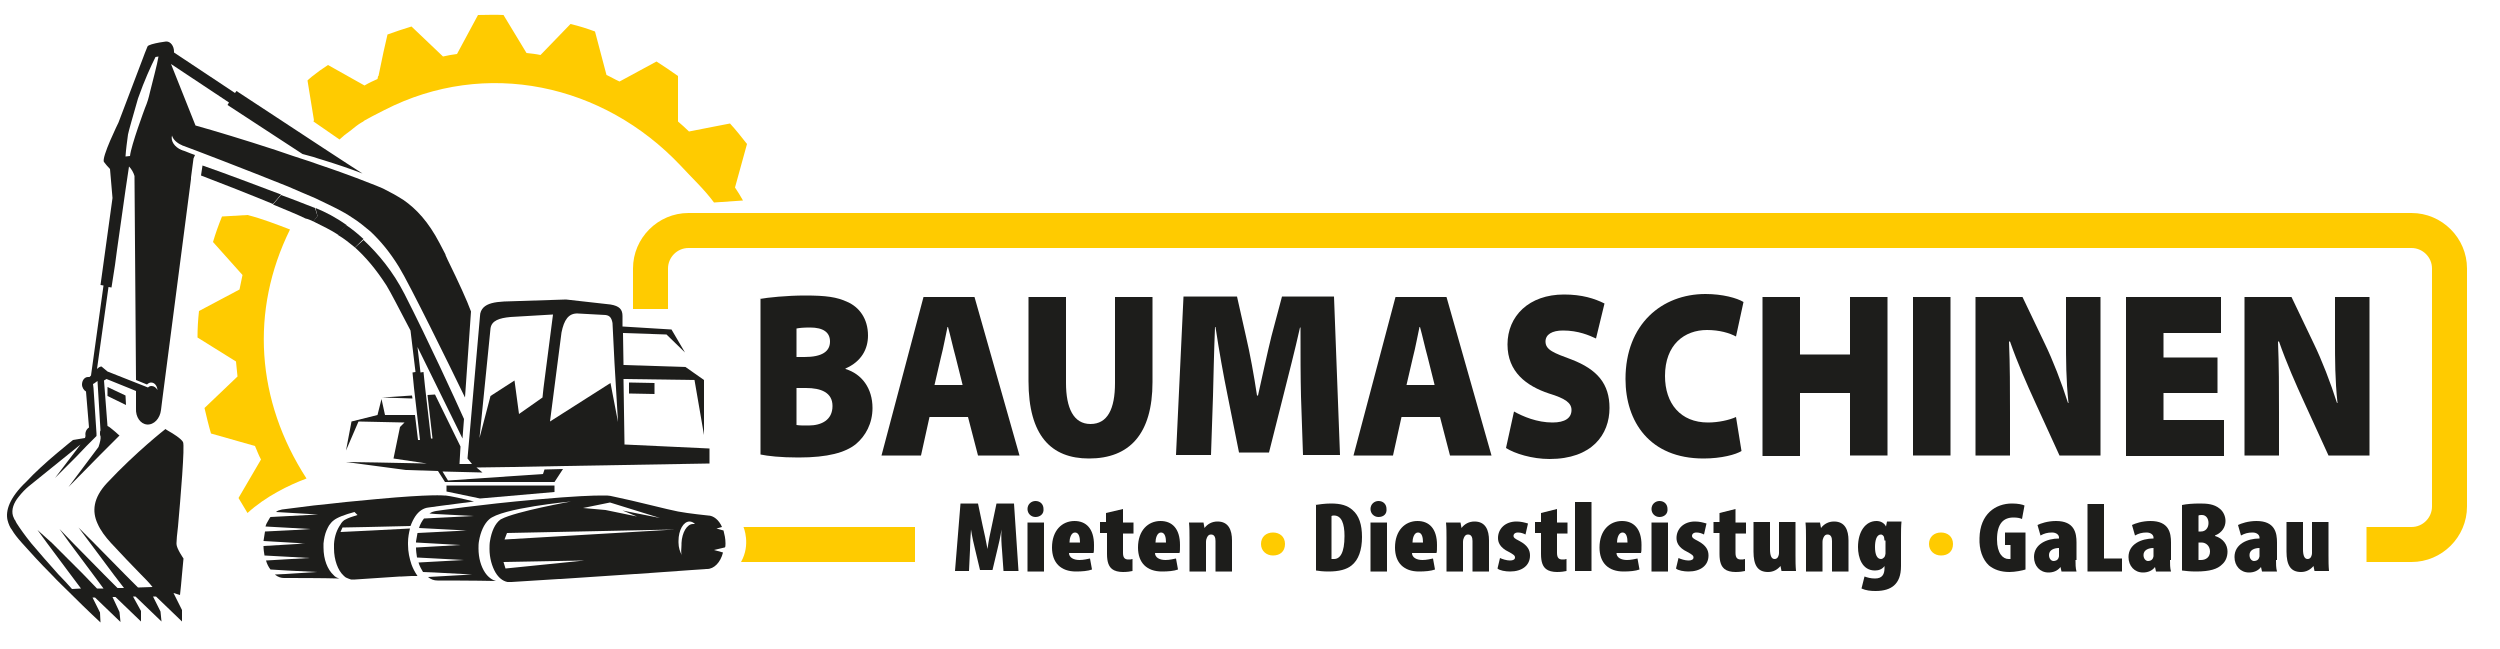 <?xml version="1.0" encoding="utf-8"?>
<!-- Generator: Adobe Illustrator 26.0.3, SVG Export Plug-In . SVG Version: 6.00 Build 0)  -->
<svg version="1.1" id="Ebene_1" xmlns="http://www.w3.org/2000/svg" xmlns:xlink="http://www.w3.org/1999/xlink" x="0px" y="0px"
	 viewBox="0 0 500 129.8" style="enable-background:new 0 0 500 129.8;" xml:space="preserve">
<style type="text/css">
	.st0{fill:#1D1D1B;}
	.st1{fill:#FFCB00;}
	.st2{fill:#36454E;}
</style>
<g>
	<path class="st0" d="M151.9,59.8c1.6-0.3,5.5-0.7,9.1-0.7c4.2,0,6.4,0.3,8.5,1.3c2.3,1,4.1,3.3,4.1,6.7c0,2.7-1.3,5.2-4.5,6.6v0.1
		c3.3,1,5.4,3.9,5.4,7.8c0,3.1-1.4,5.6-3.3,7.2c-2.1,1.7-5.6,2.7-11.5,2.7c-3.6,0-6.2-0.3-7.6-0.6V59.8z M159.3,71.4h1.6
		c3.5,0,5.1-1.1,5.1-3.1c0-1.8-1.3-2.8-4-2.8c-1.4,0-2.2,0.1-2.7,0.2V71.4z M159.3,85c0.6,0.1,1.3,0.1,2.4,0.1
		c2.6,0,4.8-1.1,4.8-3.9c0-2.7-2.3-3.6-5.3-3.6h-1.9V85z"/>
	<path class="st0" d="M185.9,83.4l-1.7,7.7h-7.9l8.4-31.7h10.2l9,31.7h-8.3l-2-7.7H185.9z M192.5,76.9l-1.4-5.6
		c-0.5-1.8-1-4.1-1.5-5.9h-0.1c-0.4,1.8-0.8,4.1-1.3,6l-1.3,5.6H192.5z"/>
	<path class="st0" d="M213.2,59.4v17.2c0,5,1.5,8.2,4.9,8.2s4.9-3,4.9-8.2V59.4h7.5v17c0,10.4-4.6,15.3-12.7,15.3
		c-7.6,0-12.1-4.6-12.1-15.5V59.4H213.2z"/>
	<path class="st0" d="M260.2,79.3c-0.1-4-0.1-8.3-0.1-13.8H260C259,70,257.7,75,256.7,79l-2.9,11.5h-6L245.5,79
		c-0.8-3.9-1.7-8.9-2.4-13.6H243c-0.2,4.9-0.3,9.9-0.4,13.8l-0.4,11.8h-7l1.5-31.7h10.7l1.8,8c0.8,3.4,1.6,7.8,2.2,11.8h0.2
		c0.9-4,1.9-8.7,2.7-11.9l2.1-7.9h10.4l1.2,31.7h-7.4L260.2,79.3z"/>
	<path class="st0" d="M280.3,83.4l-1.7,7.7h-7.9l8.4-31.7h10.2l9,31.7H290l-2-7.7H280.3z M286.9,76.9l-1.4-5.6
		c-0.5-1.8-1-4.1-1.5-5.9h-0.1c-0.4,1.8-0.8,4.1-1.3,6l-1.3,5.6H286.9z"/>
	<path class="st0" d="M302.8,82.3c1.8,1,4.6,2.2,7.7,2.2c2.5,0,3.8-0.9,3.8-2.5c0-1.4-1.2-2.3-4.5-3.3c-4.5-1.5-8.3-4.3-8.3-9.8
		c0-5.7,4.3-10,11.3-10c3.6,0,6.1,0.8,8.1,1.8l-1.7,7c-1.3-0.6-3.5-1.6-6.6-1.6c-2.2,0-3.5,0.8-3.5,2.2c0,1.7,1.7,2.3,5.2,3.6
		c5.2,2,7.6,4.9,7.6,9.7c0,5.3-3.5,10.2-12,10.2c-3.5,0-7-1.1-8.7-2.2L302.8,82.3z"/>
	<path class="st0" d="M348.3,90.2c-1.1,0.7-4,1.5-7.6,1.5c-10.8,0-15.6-7.4-15.6-15.9c0-11,7.3-17,16-17c3.4,0,6.3,0.8,7.6,1.6
		l-1.5,6.9c-1.3-0.7-3.3-1.3-5.8-1.3c-4.5,0-8.4,2.9-8.4,9.2c0,5.5,3.1,9.3,8.6,9.3c2.1,0,4.3-0.5,5.6-1.1L348.3,90.2z"/>
	<path class="st0" d="M360,59.4v11.5h10V59.4h7.5v31.7h-7.5V78.6h-10v12.6h-7.5V59.4H360z"/>
	<path class="st0" d="M390.1,59.4v31.7h-7.5V59.4H390.1z"/>
	<path class="st0" d="M395.1,91.1V59.4h9.4l4.4,9.2c1.7,3.5,3.4,7.9,4.7,12h0.1c-0.5-4.7-0.5-8.6-0.5-12.9v-8.3h6.9v31.7h-8.2
		l-4.8-10.5c-1.7-3.7-3.6-8-5.1-12.3h-0.2c0.2,4.8,0.2,9.4,0.2,14.2v8.6H395.1z"/>
	<path class="st0" d="M443.5,78.6h-10.8V84h12.1v7.2h-19.6V59.4h19v7.2h-11.5v4.9h10.8V78.6z"/>
	<path class="st0" d="M448.9,91.1V59.4h9.4l4.4,9.2c1.7,3.5,3.4,7.9,4.7,12h0.1c-0.5-4.7-0.5-8.6-0.5-12.9v-8.3h6.9v31.7h-8.2
		l-4.8-10.5c-1.7-3.7-3.6-8-5.1-12.3h-0.2c0.2,4.8,0.2,9.4,0.2,14.2v8.6H448.9z"/>
</g>
<g>
	<path class="st0" d="M200.4,110c-0.1-1.1-0.2-2.7-0.1-4.1h0c-0.2,1.4-0.6,3.1-0.8,3.9l-1,4.2H196l-1-4.2c-0.2-0.8-0.6-2.5-0.8-3.9
		h0c-0.1,1.4-0.2,3-0.2,4.1l-0.2,4.2h-2.8l1.1-13.5h3.5l0.9,4.3c0.4,1.7,0.7,3.2,1,4.8h0c0.2-1.5,0.5-3.1,0.9-4.8l0.9-4.3h3.5
		l0.9,13.5h-3L200.4,110z"/>
	<path class="st0" d="M207.1,103.4c-0.9,0-1.6-0.7-1.6-1.6c0-1,0.8-1.6,1.6-1.6c0.9,0,1.6,0.6,1.6,1.6
		C208.8,102.8,208,103.4,207.1,103.4L207.1,103.4z M205.5,114.3v-9.8h3.3v9.8H205.5z"/>
	<path class="st0" d="M213.8,110.6c0,0.9,0.9,1.4,2.1,1.4c0.8,0,1.6-0.2,2.1-0.3l0.4,2.2c-0.8,0.3-2,0.4-3.2,0.4
		c-3,0-4.8-1.7-4.8-4.8c0-3.4,2-5.3,4.5-5.3c2.3,0,3.9,1.5,3.9,4.8c0,0.8,0,1.3-0.1,1.6H213.8z M216,108.5c0-1-0.2-2-1-2
		c-0.8,0-1.1,1.2-1.1,2H216z"/>
	<path class="st0" d="M224.6,101.8v2.7h2.1v2.2h-2.1v3.9c0,1.1,0.5,1.3,1.1,1.3c0.3,0,0.5,0,0.8-0.1v2.4c-0.4,0.1-1.1,0.2-1.9,0.2
		c-0.9,0-1.7-0.2-2.2-0.6c-0.6-0.5-1-1.3-1-3v-4.2H220v-2.2h1.2v-1.8L224.6,101.8z"/>
	<path class="st0" d="M231,110.6c0,0.9,0.9,1.4,2.1,1.4c0.8,0,1.6-0.2,2.1-0.3l0.4,2.2c-0.8,0.3-2,0.4-3.2,0.4c-3,0-4.8-1.7-4.8-4.8
		c0-3.4,2-5.3,4.5-5.3c2.3,0,3.9,1.5,3.9,4.8c0,0.8,0,1.3-0.1,1.6H231z M233.2,108.5c0-1-0.2-2-1-2c-0.8,0-1.1,1.2-1.1,2H233.2z"/>
	<path class="st0" d="M237.9,107.6c0-1,0-2.1-0.1-3.1h2.9l0.2,1.1h0c0.6-0.8,1.5-1.3,2.6-1.3c2.2,0,2.9,1.7,2.9,3.8v6.2h-3.3v-6.1
		c0-0.7-0.2-1.3-0.9-1.3c-0.4,0-0.6,0.2-0.8,0.6c-0.1,0.2-0.2,0.5-0.2,0.9v5.9h-3.3V107.6z"/>
	<path class="st1" d="M254.6,111.1c-1.3,0-2.4-0.9-2.4-2.3c0-1.4,1-2.3,2.4-2.3c1.3,0,2.4,0.8,2.4,2.3
		C257,110.3,256,111.1,254.6,111.1L254.6,111.1z"/>
	<path class="st0" d="M263,101c0.7-0.1,1.9-0.3,3.2-0.3c2,0,3.3,0.4,4.3,1.3c1.3,1.1,1.9,2.9,1.9,5.4c0,2.6-0.7,4.6-2.1,5.7
		c-1,0.8-2.5,1.2-4.6,1.2c-1,0-2-0.1-2.5-0.2V101z M266.3,111.8c0.1,0,0.3,0,0.5,0c1.2,0,2.1-1.2,2.1-4.6c0-2.5-0.6-4.1-2.1-4.1
		c-0.2,0-0.3,0-0.5,0.1V111.8z"/>
	<path class="st0" d="M275.7,103.4c-0.9,0-1.6-0.7-1.6-1.6c0-1,0.8-1.6,1.6-1.6c0.9,0,1.6,0.6,1.6,1.6
		C277.4,102.8,276.7,103.4,275.7,103.4L275.7,103.4z M274.1,114.3v-9.8h3.3v9.8H274.1z"/>
	<path class="st0" d="M282.4,110.6c0,0.9,0.9,1.4,2.1,1.4c0.8,0,1.6-0.2,2.1-0.3l0.4,2.2c-0.8,0.3-2,0.4-3.2,0.4
		c-3,0-4.8-1.7-4.8-4.8c0-3.4,2-5.3,4.5-5.3c2.3,0,3.9,1.5,3.9,4.8c0,0.8,0,1.3-0.1,1.6H282.4z M284.6,108.5c0-1-0.2-2-1-2
		c-0.8,0-1.1,1.2-1.1,2H284.6z"/>
	<path class="st0" d="M289.3,107.6c0-1,0-2.1-0.1-3.1h2.9l0.2,1.1h0c0.6-0.8,1.5-1.3,2.6-1.3c2.2,0,2.9,1.7,2.9,3.8v6.2h-3.3v-6.1
		c0-0.7-0.2-1.3-0.9-1.3c-0.4,0-0.6,0.2-0.8,0.6c-0.1,0.2-0.2,0.5-0.2,0.9v5.9h-3.3V107.6z"/>
	<path class="st0" d="M300,111.6c0.4,0.2,1.3,0.5,2,0.5c0.6,0,1-0.2,1-0.6c0-0.4-0.3-0.6-1.2-1.1c-1.9-0.9-2.2-2-2.2-2.8
		c0-1.8,1.4-3.3,3.7-3.3c0.9,0,1.6,0.2,2.3,0.4l-0.5,2.2c-0.4-0.2-0.9-0.4-1.5-0.4c-0.6,0-0.9,0.3-0.9,0.7c0,0.3,0.2,0.5,1.2,1
		c1.7,0.9,2.1,1.9,2.1,2.9c0,2-1.6,3.2-4,3.2c-0.9,0-2.1-0.2-2.5-0.6L300,111.6z"/>
	<path class="st0" d="M311.4,101.8v2.7h2.1v2.2h-2.1v3.9c0,1.1,0.5,1.3,1.1,1.3c0.3,0,0.5,0,0.8-0.1v2.4c-0.4,0.1-1.1,0.2-1.9,0.2
		c-0.9,0-1.7-0.2-2.2-0.6c-0.6-0.5-1-1.3-1-3v-4.2h-1.2v-2.2h1.2v-1.8L311.4,101.8z"/>
	<path class="st0" d="M315,100.4h3.3v13.8H315V100.4z"/>
	<path class="st0" d="M323.3,110.6c0,0.9,0.9,1.4,2.1,1.4c0.8,0,1.6-0.2,2.1-0.3l0.4,2.2c-0.8,0.3-2,0.4-3.2,0.4
		c-3,0-4.8-1.7-4.8-4.8c0-3.4,2-5.3,4.5-5.3c2.3,0,3.9,1.5,3.9,4.8c0,0.8,0,1.3-0.1,1.6H323.3z M325.5,108.5c0-1-0.2-2-1-2
		c-0.8,0-1.1,1.2-1.1,2H325.5z"/>
	<path class="st0" d="M331.9,103.4c-0.9,0-1.6-0.7-1.6-1.6c0-1,0.8-1.6,1.6-1.6c0.9,0,1.6,0.6,1.6,1.6
		C333.6,102.8,332.8,103.4,331.9,103.4L331.9,103.4z M330.3,114.3v-9.8h3.3v9.8H330.3z"/>
	<path class="st0" d="M335.7,111.6c0.4,0.2,1.3,0.5,2,0.5c0.6,0,1-0.2,1-0.6c0-0.4-0.3-0.6-1.2-1.1c-1.9-0.9-2.2-2-2.2-2.8
		c0-1.8,1.4-3.3,3.7-3.3c0.9,0,1.6,0.2,2.3,0.4l-0.5,2.2c-0.4-0.2-0.9-0.4-1.5-0.4c-0.6,0-0.9,0.3-0.9,0.7c0,0.3,0.2,0.5,1.2,1
		c1.7,0.9,2.1,1.9,2.1,2.9c0,2-1.6,3.2-4,3.2c-0.9,0-2.1-0.2-2.5-0.6L335.7,111.6z"/>
	<path class="st0" d="M347.1,101.8v2.7h2.1v2.2h-2.1v3.9c0,1.1,0.5,1.3,1.1,1.3c0.3,0,0.5,0,0.8-0.1v2.4c-0.4,0.1-1.1,0.2-1.9,0.2
		c-0.9,0-1.7-0.2-2.2-0.6c-0.6-0.5-1-1.3-1-3v-4.2h-1.2v-2.2h1.2v-1.8L347.1,101.8z"/>
	<path class="st0" d="M359.1,111.1c0,1,0,2.1,0.1,3.1h-2.9l-0.2-1h0c-0.6,0.7-1.4,1.2-2.5,1.2c-2.1,0-2.9-1.4-2.9-4.1v-5.9h3.3v5.5
		c0,1.2,0.3,1.9,0.9,1.9c0.3,0,0.5-0.1,0.7-0.4c0.1-0.2,0.2-0.5,0.2-0.8v-6.2h3.3V111.1z"/>
	<path class="st0" d="M361.2,107.6c0-1,0-2.1-0.1-3.1h2.9l0.2,1.1h0c0.6-0.8,1.5-1.3,2.6-1.3c2.2,0,2.9,1.7,2.9,3.8v6.2h-3.3v-6.1
		c0-0.7-0.2-1.3-0.9-1.3c-0.4,0-0.6,0.2-0.8,0.6c-0.1,0.2-0.2,0.5-0.2,0.9v5.9h-3.3V107.6z"/>
	<path class="st0" d="M380.2,113.2c0,1.9-0.5,3.1-1.4,3.9c-0.8,0.7-2,1.1-3.7,1.1c-1,0-1.9-0.1-2.8-0.5l0.6-2.4
		c0.6,0.2,1.2,0.4,2.1,0.4c1.5,0,1.9-0.9,1.9-2.1v-0.4h0c-0.4,0.6-1.1,0.9-1.9,0.9c-2.6,0-3.4-2.6-3.4-4.7c0-3.1,1.5-5.2,3.7-5.2
		c0.7,0,1.5,0.3,1.9,1.1h0l0.2-1h2.9c-0.1,1-0.1,2.1-0.1,3.1V113.2z M376.9,108.1c0-0.3-0.1-0.5-0.1-0.7c-0.1-0.3-0.4-0.5-0.6-0.5
		c-0.9,0-1.2,1.2-1.2,2.5c0,1.5,0.4,2.4,1.2,2.4c0.3,0,0.5-0.2,0.7-0.4c0.1-0.2,0.2-0.5,0.2-0.7V108.1z"/>
	<path class="st1" d="M388.2,111.1c-1.3,0-2.4-0.9-2.4-2.3c0-1.4,1-2.3,2.4-2.3c1.3,0,2.4,0.8,2.4,2.3
		C390.6,110.3,389.6,111.1,388.2,111.1L388.2,111.1z"/>
	<path class="st0" d="M405.1,113.9c-0.6,0.2-2.1,0.5-3.2,0.5c-1.8,0-3.1-0.5-4.1-1.3c-1.3-1.2-2-3.2-1.9-5.5
		c0.1-4.8,3.2-6.9,6.5-6.9c1.2,0,2.1,0.2,2.5,0.4l-0.5,2.7c-0.4-0.2-1-0.3-1.7-0.3c-2,0-3.3,1.2-3.3,4.4c0,2.8,1.2,3.9,2.3,3.9
		c0.1,0,0.3,0,0.4,0V109H401v-2.5h4.1V113.9z"/>
	<path class="st0" d="M415.1,112c0,0.8,0,1.6,0.2,2.3h-3l-0.2-0.9h0c-0.6,0.8-1.5,1.1-2.4,1.1c-1.7,0-2.9-1.3-2.9-3.1
		c0-2.6,2.6-3.7,5-3.7v-0.2c0-0.5-0.5-1-1.4-1c-0.9,0-1.6,0.2-2.3,0.6l-0.6-2.1c0.6-0.3,2-0.8,3.7-0.8c3.7,0,4.1,2.4,4.1,4.3V112z
		 M411.8,109.6c-1,0-2,0.4-2,1.4c0,0.8,0.5,1.2,0.9,1.2c0.3,0,0.8-0.1,1-0.6c0-0.1,0.1-0.2,0.1-0.4V109.6z"/>
	<path class="st0" d="M417.5,100.8h3.3v10.9h3.6v2.6h-6.9V100.8z"/>
	<path class="st0" d="M434,112c0,0.8,0,1.6,0.2,2.3h-3l-0.2-0.9h0c-0.6,0.8-1.5,1.1-2.4,1.1c-1.7,0-2.9-1.3-2.9-3.1
		c0-2.6,2.6-3.7,5-3.7v-0.2c0-0.5-0.5-1-1.4-1c-0.9,0-1.6,0.2-2.3,0.6l-0.6-2.1c0.6-0.3,2-0.8,3.7-0.8c3.7,0,4.1,2.4,4.1,4.3V112z
		 M430.7,109.6c-1,0-2,0.4-2,1.4c0,0.8,0.5,1.2,0.9,1.2c0.3,0,0.8-0.1,1-0.6c0-0.1,0.1-0.2,0.1-0.4V109.6z"/>
	<path class="st0" d="M436.4,101c0.9-0.2,2.2-0.3,3.6-0.3c1.4,0,2.8,0.1,3.9,1c0.8,0.6,1.2,1.6,1.2,2.5c0,1.1-0.6,2.3-2.1,2.9v0.1
		c1.7,0.5,2.5,1.8,2.5,3.1c0,1.1-0.4,2-1.1,2.6c-0.9,0.9-2.4,1.4-5.2,1.4c-1.1,0-2.1-0.1-2.8-0.2V101z M439.7,106.3h0.5
		c0.9,0,1.5-0.7,1.5-1.7c0-0.9-0.5-1.6-1.3-1.6c-0.3,0-0.5,0-0.7,0.1V106.3z M439.7,112c0.2,0,0.3,0,0.5,0c0.9,0,1.8-0.5,1.8-1.7
		c0-1.1-0.8-1.8-1.7-1.8h-0.6V112z"/>
	<path class="st0" d="M455.2,112c0,0.8,0,1.6,0.2,2.3h-3l-0.2-0.9h0c-0.6,0.8-1.5,1.1-2.4,1.1c-1.7,0-2.9-1.3-2.9-3.1
		c0-2.6,2.6-3.7,5-3.7v-0.2c0-0.5-0.5-1-1.4-1c-0.9,0-1.6,0.2-2.3,0.6l-0.6-2.1c0.6-0.3,2-0.8,3.7-0.8c3.7,0,4.1,2.4,4.1,4.3V112z
		 M451.9,109.6c-1,0-2,0.4-2,1.4c0,0.8,0.5,1.2,0.9,1.2c0.3,0,0.8-0.1,1-0.6c0-0.1,0.1-0.2,0.1-0.4V109.6z"/>
	<path class="st0" d="M465.7,111.1c0,1,0,2.1,0.1,3.1h-2.9l-0.2-1h0c-0.6,0.7-1.4,1.2-2.5,1.2c-2.1,0-2.9-1.4-2.9-4.1v-5.9h3.3v5.5
		c0,1.2,0.3,1.9,0.9,1.9c0.3,0,0.5-0.1,0.7-0.4c0.1-0.2,0.2-0.5,0.2-0.8v-6.2h3.3V111.1z"/>
</g>
<path class="st1" d="M58,45.9c-2.6-1-5.7-2.2-8.5-2.9l-5.1,0.3c-0.7,1.7-1.3,3.4-1.8,5.1l5.9,6.6c-0.2,1-0.4,1.9-0.6,2.9l-8.1,4.3
	c-0.2,1.8-0.3,3.5-0.3,5.3l7.7,4.8c0.1,1,0.2,2,0.3,3l-6.6,6.3c0.4,1.7,0.8,3.4,1.3,5.1l8.8,2.5c0.4,0.9,0.7,1.8,1.2,2.7l-4.5,7.7
	c0.6,1,1.2,2,1.8,3c3.6-3.3,8.3-5.6,11.8-6.9C51.2,80.1,50,62.1,58,45.9z"/>
<path class="st2" d="M158.4,44.4"/>
<path class="st1" d="M148.6,40.1c-0.5-0.9-1-1.7-1.6-2.6l2.4-8.7c-1.1-1.4-2.2-2.8-3.4-4.1l-3.1,0.6l-5.1,1c-0.7-0.7-1.4-1.3-2.2-2
	l0-9.1c-1.4-1-2.9-2-4.3-2.9l-7.2,3.9l-0.2,0.1c-0.9-0.4-1.7-0.9-2.6-1.3l-2.3-8.7c-1.6-0.6-3.2-1.1-4.9-1.5l-6,6.2
	c-0.9-0.2-1.9-0.3-2.8-0.4L100.7,3c-1.7-0.1-3.4,0-5.1,0l-4.2,7.8c-0.9,0.1-1.9,0.3-2.8,0.5l-6.3-6c-1.6,0.5-3.2,1-4.8,1.6l-0.8,3.5
	l-1,4.8c0,0-0.1,0-0.1,0.1l-0.1,0.5c-0.4,0.2-0.9,0.4-1.3,0.6c-0.4,0.2-0.8,0.4-1.3,0.7L65.6,13c-1.1,0.7-2.2,1.5-3.2,2.3l0,0
	c-0.2,0.2-0.5,0.4-0.7,0.6l0,0c-0.1,0.1-0.1,0.1-0.2,0.2l1.3,8c-0.1,0-0.1,0.1-0.1,0.2l5.2,3.6c0,0,0,0,0,0c1-0.9,1-0.9,2.1-1.7
	c1-0.8,1.6-1.3,2.3-1.7c0.2-0.1,0.4-0.2,0.6-0.4c0.9-0.5,2-1.1,4-2.1c20.3-10.4,43.8-5.2,59.2,11.1c2.4,2.6,4.7,4.7,6.7,7.4
	L148.6,40.1z"/>
<path class="st1" d="M148.2,112.4H183v-7h-34.3C148.7,105.4,150.2,108.9,148.2,112.4z"/>
<path class="st1" d="M482.3,42.6h-68.6h-15.6h-16.3H137.7c-6.1,0-11.1,5-11.1,11.1v8.1h7v-8.1c0-2.2,1.8-4.1,4.1-4.1h239h43.5h62.1
	c2.2,0,4.1,1.8,4.1,4.1v47.6c0,2.2-1.8,4.1-4.1,4.1h-9v7h9c6.1,0,11.1-5,11.1-11.1V53.7C493.4,47.6,488.4,42.6,482.3,42.6z"/>
<g>
	<polygon class="st0" points="21.5,79.2 25.2,81 25.1,79.1 21.5,77.4 	"/>
	<g>
		<path class="st0" d="M82.3,112.9L82.3,112.9c-0.4-1.2-0.7-2.5-0.7-4c0-0.1,0-0.2,0-0.4c0-1,0.2-2,0.4-2.8l-7.7,0.4l-6.2,0.3
			l0.4-0.9l5.1-0.1l8.5-0.2c0.3-0.8,0.6-1.4,1-2c0.7-1,1.6-1.6,2.6-1.7v0c0,0,3.5-0.5,9.1-1.2c-2.4-0.6-4.7-1.1-5.7-1.2
			c-0.1,0-0.2,0-0.3,0c0,0-2.5-0.3-13.3,0.7c-2.2,0.2-4.3,0.4-6.3,0.6c-2.5,0.3-4.7,0.5-6.5,0.7c-3.9,0.5-6.3,0.8-6.3,0.8
			c-0.4,0.1-0.9,0.2-1.2,0.5l8.4,0.5c0,0,0,0,0,0l-9.5,0.5c-0.2,0.2-0.3,0.5-0.5,0.8c-0.2,0.3-0.4,0.7-0.5,1.1l5.4,0.3l0.1,0
			l3.5,0.2L59,106l-6,0.3c-0.1,0.6-0.2,1.2-0.3,1.9l6.8,0.4l1,0.1l0.7,0l-1.8,0.1l-6.7,0.4c0,0.7,0.1,1.3,0.2,1.9l5.5,0.3l3.5,0.2
			l-3.6,0.2l-5.1,0.3c0.2,0.7,0.5,1.3,0.9,1.8l3.3,0.2l6,0.3l-6.3,0.4l-2.1,0.1c0,0,0.1,0.1,0.1,0.1c0.5,0.4,1.1,0.6,1.7,0.6
			c0,0,0.1,0,0.3,0c1.4,0,7.6,0,10.8,0.1c-0.4-0.1-0.9-0.3-1.2-0.7c-1.2-1.1-2-3.1-2-5.5c0-0.3,0-0.5,0-0.8c0.1-1,0.3-1.9,0.6-2.6
			c0.2-0.4,0.3-0.7,0.5-1c0.3-0.4,0.5-0.7,0.9-1v0c0.7-0.6,2.3-1.2,4.2-1.7c0.2,0.2,0.4,0.4,0.6,0.6c-1,0.3-1.9,0.6-2.4,0.9
			l-0.2,0.1c-0.3,0.2-0.6,0.5-0.8,0.9c-0.7,1-1.2,2.3-1.3,3.9c0,0,0,0,0,0c0,0.3,0,0.6,0,0.9c0,2.3,0.8,4.4,1.9,5.4
			c0.2,0.2,0.4,0.4,0.7,0.5c0.2,0.1,0.5,0.2,0.8,0.3c0.2,0,0.3,0,0.5,0c0.1,0,0.2,0,0.3,0l9-0.6l0.4,0l1.9-0.1l0.6,0l0.6,0
			C82.9,114.3,82.6,113.7,82.3,112.9L82.3,112.9z"/>
		<polygon class="st0" points="89.3,98.3 96,99.7 110.9,98.4 110.9,97.1 89.3,97.1 		"/>
		<g>
			<path class="st0" d="M89.5,51.9c-0.1-0.3-0.3-0.6-0.4-0.9c0,0,0,0,0-0.1c-0.4-0.8-0.8-1.5-1.2-2.3c-2.2-4.2-4.6-6.8-7.2-8.6
				c-1.4-0.9-2.7-1.6-4.1-2.3c-1.8-0.8-3.6-1.4-5.3-2.1c-1.6-0.6-4.3-1.6-7.6-2.7c-0.6-0.2-1.1-0.4-1.7-0.6
				c-2.2-0.7-4.6-1.5-6.9-2.3c-6.1-2-12.4-3.9-16-4.9l-4.9-12.3l11.6,7.7L45.5,21l15,9.8c0.7,0.2,1.5,0.4,2.2,0.6
				c0.6,0.2,1.2,0.4,1.9,0.6c2.6,0.8,5.3,1.7,7.9,2.7l-3.1-2l-4.9-3.2L47.3,18.2L47,18.6l-12.2-8.1c0-0.1,0-0.2,0-0.2
				c0-1.1-0.7-2-1.5-2l0,0c0,0,0,0-0.1,0c-0.4,0.1-0.9,0.1-1.3,0.2c-1.1,0.2-2.3,0.5-2.4,0.8c-0.2,0.4-0.9,2.3-0.9,2.3v0l-4.9,12.9
				c0,0-3.5,7.1-2.9,7.9c0.3,0.4,0.7,0.9,1.2,1.4l0.5,5.8l-2.4,17.4l0.6,0.1l-2.5,18l-0.3,0.3c-0.1,0-0.2,0-0.3,0
				c-0.7,0-1.2,0.7-1.2,1.5c0,0.6,0.4,1.2,0.8,1.4l0.6,7.2c0,0-0.9,0.5-0.7,1.7L17,87.6L14.6,88c0,0-6,4.7-9.3,8.3
				c-3.5,3.3-4.2,5.9-3.8,7.7c0.2,0.8,0.5,1.5,0.9,2c0.4,0.7,1.1,1.6,2,2.6c1.6,1.8,3.7,4.1,5.9,6.3c1.3,1.4,2.7,2.7,3.9,3.9
				c3.2,3.2,5.8,5.6,5.8,5.6l0,0l0.1,0.1l-0.1-2l-1.5-3l0.5,0l5.1,4.9l-0.2-2l-1.4-3l0.6,0l5.1,4.9v-2.1l-1.6-2.9l0.5,0l5.2,5
				l-0.2-2l-1.5-3l0.6,0l5.2,5v-2.3l-1.7-3.4L36,119l0.2-1.9l0.2-2.2l0.3-3.2c0,0-1.4-2-1.4-2.9c0,0,0-0.1,0-0.2
				c0-0.5,0.1-1.7,0.3-3.3c0.5-5.6,1.4-16.2,1-16.9c-0.4-0.7-2-1.7-2.9-2.2c-0.4-0.2-0.6-0.4-0.6-0.4s-5.8,4.5-11.7,10.8
				c-2.8,3-3,5.7-1.9,8.1c0.6,1.4,1.6,2.7,2.7,3.9c1,1.1,2.1,2.2,3.1,3.3c0.9,0.9,1.8,1.9,2.9,3c0.8,0.8,1.6,1.6,2.3,2.5l-2.9,0.1
				l-2.5-2.5l-6.2-6.3l-3.2-3.2l2.4,3.2l4.7,6.3l2,2.6l-1.3,0l-2.6-2.6l-6.2-6.3l-2.8-2.9l2.1,2.9l4.7,6.3l2,2.7l-1.3,0l-2.7-2.8
				l-6.3-6.3L7.5,106l1.9,2.6l4.7,6.3l2.1,2.8l-1.8,0.1c-0.8-0.9-1.7-1.9-2.7-2.9c-1.9-2.1-3.8-4.3-5.5-6.3c-1.2-1.5-2.2-2.9-2.9-4
				c-0.1-0.2-0.2-0.4-0.3-0.6c0,0-0.1-0.1-0.1-0.1c-0.1-0.2-0.2-0.5-0.3-0.7c-0.4-1.3,0.2-2.7,1.1-3.8c0.7-0.9,1.4-1.6,2-2.1l0,0
				l10.4-8.4L11,95.6l4.2-4.2l0,0l2.1-2.2v0l2-2l0-0.5l-0.6-9.1c0,0,0,0,0,0l-0.1-0.8l0.2-0.1l0.7-0.5l0.6,9.9
				C20,86.2,20,86.4,20,86.6c0,0,0,0.1,0,0.1c0,0.2,0,0.4,0.1,0.5c0.1,0.5-0.1,1.3-0.4,2.2l-6,8l6.3-6.4l3.9-3.9
				c0,0-0.4-0.3-0.8-0.7c-0.4-0.3-0.8-0.7-1.1-0.9c-0.1-0.1-0.3-0.2-0.5-0.3l-0.7-9.1c0.2-0.1,0.3-0.2,0.5-0.3l4.7,1.9l1.2,0.5
				l0,3.5l0,0c-0.1,1.7,0.9,3.1,2.2,3.2c1.4,0.1,2.6-1.2,2.8-2.9l0.3-2.4l5.7-43.8l0-0.3l0.5-3.8L39,31c-1.2-0.4-2-0.8-2.4-0.9
				c-0.1,0-0.1,0-0.2-0.1c0,0-0.1,0-0.1,0l0,0c-1.4-0.6-2.2-1.8-1.9-2.9c0.2,0.8,1,1.5,1.9,1.9l0,0c0,0,0,0,0,0
				c0.1,0,0.1,0.1,0.2,0.1c1.7,0.6,12.9,4.9,21.1,8.2c1.8,0.8,3.5,1.5,4.9,2.1c0.5,0.2,0.9,0.4,1.3,0.6c2.5,1.2,4.7,2.2,6.6,3.5
				c1.3,0.8,2.5,1.8,3.7,2.8c1.9,1.8,3.8,4,5.7,7.1c2.1,3.4,10.2,19.9,13.2,26.1l1.2-17.2C93.4,60.1,91.8,56.6,89.5,51.9z
				 M30.3,77.2c-0.3,0-0.5,0.1-0.7,0.3L25.8,76l-4.3-1.7l-1.2-1c-0.3,0-0.6,0.2-0.9,0.5l2.3-16.4l0.6,0.1L23,53l0.4-3L25.1,38
				l0.7-4.7c0.5,0.5,0.9,1.2,1.1,1.9c0,0.1,0,0.1,0,0.2L27.2,76l2.2,0.9c0.2-0.2,0.5-0.4,0.8-0.4c0.7,0,1.2,0.6,1.3,1.5c0,0,0,0,0,0
				C31.2,77.5,30.8,77.2,30.3,77.2z M30,18.4c-0.3,1.3-0.5,2-1,3.2c0,0-2.8,7.5-3,9.6c-0.3,0-0.6,0.1-0.9,0.1
				c0.1-1.5,0.3-2.9,0.5-4.4c0.1-0.6,1-3.7,2-7.2l0,0c1.3-3.7,2.6-6.5,3.5-8.3l0.6-0.1C31.4,13.1,30.6,15.9,30,18.4z"/>
		</g>
		<polygon class="st0" points="82.4,79.1 76.4,79.5 82.5,79.7 		"/>
		<polygon class="st0" points="130.9,78.8 130.9,76.6 125.8,76.5 125.8,78.7 		"/>
		<path class="st0" d="M94.4,92.8l-2.5,0l0.2-3.5l-5.1-10.4l-1.5,0.1l1,8.7h-0.3l-1.2-10.4l-0.3-2.9l-0.6,0.1l-0.6-5.1
			c3.4,6.9,7.3,14.8,9,18.3l0.3-3.9c-1.7-3.8-7.1-15.6-11.9-25c-2.3-4.5-5.2-8-8.2-10.8L71,49.5c2.1,1.9,4.1,4.2,6.3,7.6
			c0.8,1.3,2.6,4.8,4.8,9l1,8.3l-0.6,0.1l0.3,3.1l1.2,10.4h-0.4l-0.6-5h-6l-0.7-3.2L75.5,83l-5.2,1.3l-1.1,5.8l2.5-5.8l9.2,0.2
			l-0.9,0.9l-1.3,6.3l6.7,1l-9.8-0.2l-6.4-0.1l12,1.6l6.4,0.2l1.4,2.2h21.9l1.7-2.6l-3.7,0.1l-0.3,0.9l-19,1.3l-1.1-1.8l8,0.2
			l-1.2-1l7.1-0.1l10.5-0.2l29-0.5v-3l-2.1-0.1l-14.9-0.7l0,0l-0.2-13.1l14.2,0.2l1.9,11V76l-3.7-2.6L124.7,73l-0.1-6.4l8.7,0.3
			l3.7,3.6l-2.7-4.6l-9.8-0.6l0-2.1c0-1.3-0.6-2-2.4-2.3l-8.9-1l-12.4,0.4c-1.9,0.1-3.3,0.4-4.1,1.2c-0.4,0.4-0.7,1-0.7,1.7
			l-2.5,28.5L94.4,92.8z M115.6,62.7C115.6,62.7,115.6,62.7,115.6,62.7l5.5,0.3c0.8,0.1,1.2,0.5,1.4,1.6l0.4,8l0.7,11.8l-1.5-7.8
			L110,84.3l2.3-17.8C112.8,64,113.7,62.6,115.6,62.7z M97.7,69.7l0.4-4c0.2-1.6,1.8-2.1,4-2.3l8.5-0.5l-1.9,14.7l-0.2,1.9l-4.7,3.3
			l-0.9-6.7l-4.8,3.1l-2.2,8.4L97.7,69.7z"/>
	</g>
	<path class="st0" d="M40.5,33.1l-0.3,2c4.2,1.6,9.8,3.8,14.4,5.7l1.6-1.9C51.4,37.1,45.4,34.8,40.5,33.1z"/>
	<path class="st0" d="M62.7,44.3c0.3-0.4,0.5-0.7,0.8-1.1L63,41.6c0,0,0,0,0,0c-1.6-0.6-4-1.6-6.8-2.6l-1.6,1.9
		c2.6,1.1,4.9,2,6.5,2.8C61.7,43.8,62.2,44.1,62.7,44.3z"/>
	<path class="st0" d="M67.6,47c1.2,0.7,2.3,1.6,3.4,2.5l1.7-1.7c-1.2-1.1-2.3-2-3.5-2.8C68.7,45.6,68.1,46.3,67.6,47z"/>
	<path class="st0" d="M62.7,44.3c1.8,0.9,3.5,1.7,5,2.7c0.5-0.7,1-1.3,1.6-2c-2.1-1.5-4.2-2.6-6.2-3.4l0.4,1.6
		C63.2,43.6,62.9,43.9,62.7,44.3z"/>
	<g>
		<path class="st0" d="M145.1,108.7C145.1,108.6,145.1,108.6,145.1,108.7c0-1-0.2-1.8-0.4-2.6l-1.4-0.4l1.1-0.3
			c-0.6-1.4-1.7-2.3-2.8-2.3c0,0-3.9-0.4-6-0.8c-1.7-0.3-9-2.2-12.5-2.9c-0.8-0.2-1.4-0.3-1.7-0.3c0,0-0.3,0-1.1,0
			c-1.6,0-5.3,0.1-13,0.8c-11.4,1-20.1,2.3-20.1,2.3c-0.5,0.1-0.9,0.2-1.3,0.5l1.2,0.1l7.7,0.4l-10,0.5c-0.4,0.5-0.8,1.2-1,1.9
			l9.5,0.5l-9.8,0.5c-0.1,0.5-0.2,1.1-0.3,1.7c0,0.1,0,0.2,0,0.2l8.9,0.5l-8.9,0.5c0,0.7,0.1,1.3,0.2,2l9.4,0.5l-9.1,0.5
			c0.2,0.7,0.6,1.4,0.9,1.9l2.4,0.1l7.4,0.4l-8.8,0.5c0.6,0.5,1.2,0.7,1.9,0.7c0,0,7.8,0,11.7,0.1c-0.8-0.2-1.6-0.8-2.2-1.7
			c-0.8-1.2-1.3-2.9-1.3-4.8c0-0.5,0-1,0.1-1.5c0.3-1.8,1-3.4,2-4.3c2.4-2.3,16.4-3.6,16.4-3.6s-11.1,2-13.9,3.5l-0.2,0.1
			c-1.1,0.8-1.8,2.4-2.1,4.3c-0.1,0.5-0.1,1.1-0.1,1.6c0,1.8,0.5,3.5,1.2,4.7c0.6,1,1.4,1.7,2.4,1.9c0.2,0,0.3,0,0.5,0
			c0.1,0,0.2,0,0.3,0l9.5-0.6l0.3,0l17.9-1.2l11.2-0.8c0.1,0,0.1,0,0.2,0c1.4,0,2.7-1.3,3.2-3.3l-1.8-0.5l2.1-0.5
			C145.1,109.5,145.1,109.1,145.1,108.7z M122,100.5l10,3.1l-7.5-1.5l2.9,1.2l-6.3-1.3l-4.5-0.4L122,100.5z M101.1,113.7l-0.4-1.3
			l16.2-0.3L101.1,113.7z M100.9,107.9l0.5-1.3l33.6-0.7L100.9,107.9z M138.6,104.8c-1.2,0-2.2,1.7-2.3,3.8c0,0.1,0,0.2,0,0.3
			c0,0.9-0.2,1.6,0.1,2.2c-0.4-0.7-0.7-1.6-0.7-2.6c0-0.1,0-0.2,0-0.3c0-2.2,1-3.9,2.2-3.9c0.4,0,0.8,0.2,1.1,0.5
			C138.7,104.8,138.8,104.8,138.6,104.8z"/>
	</g>
</g>
</svg>
